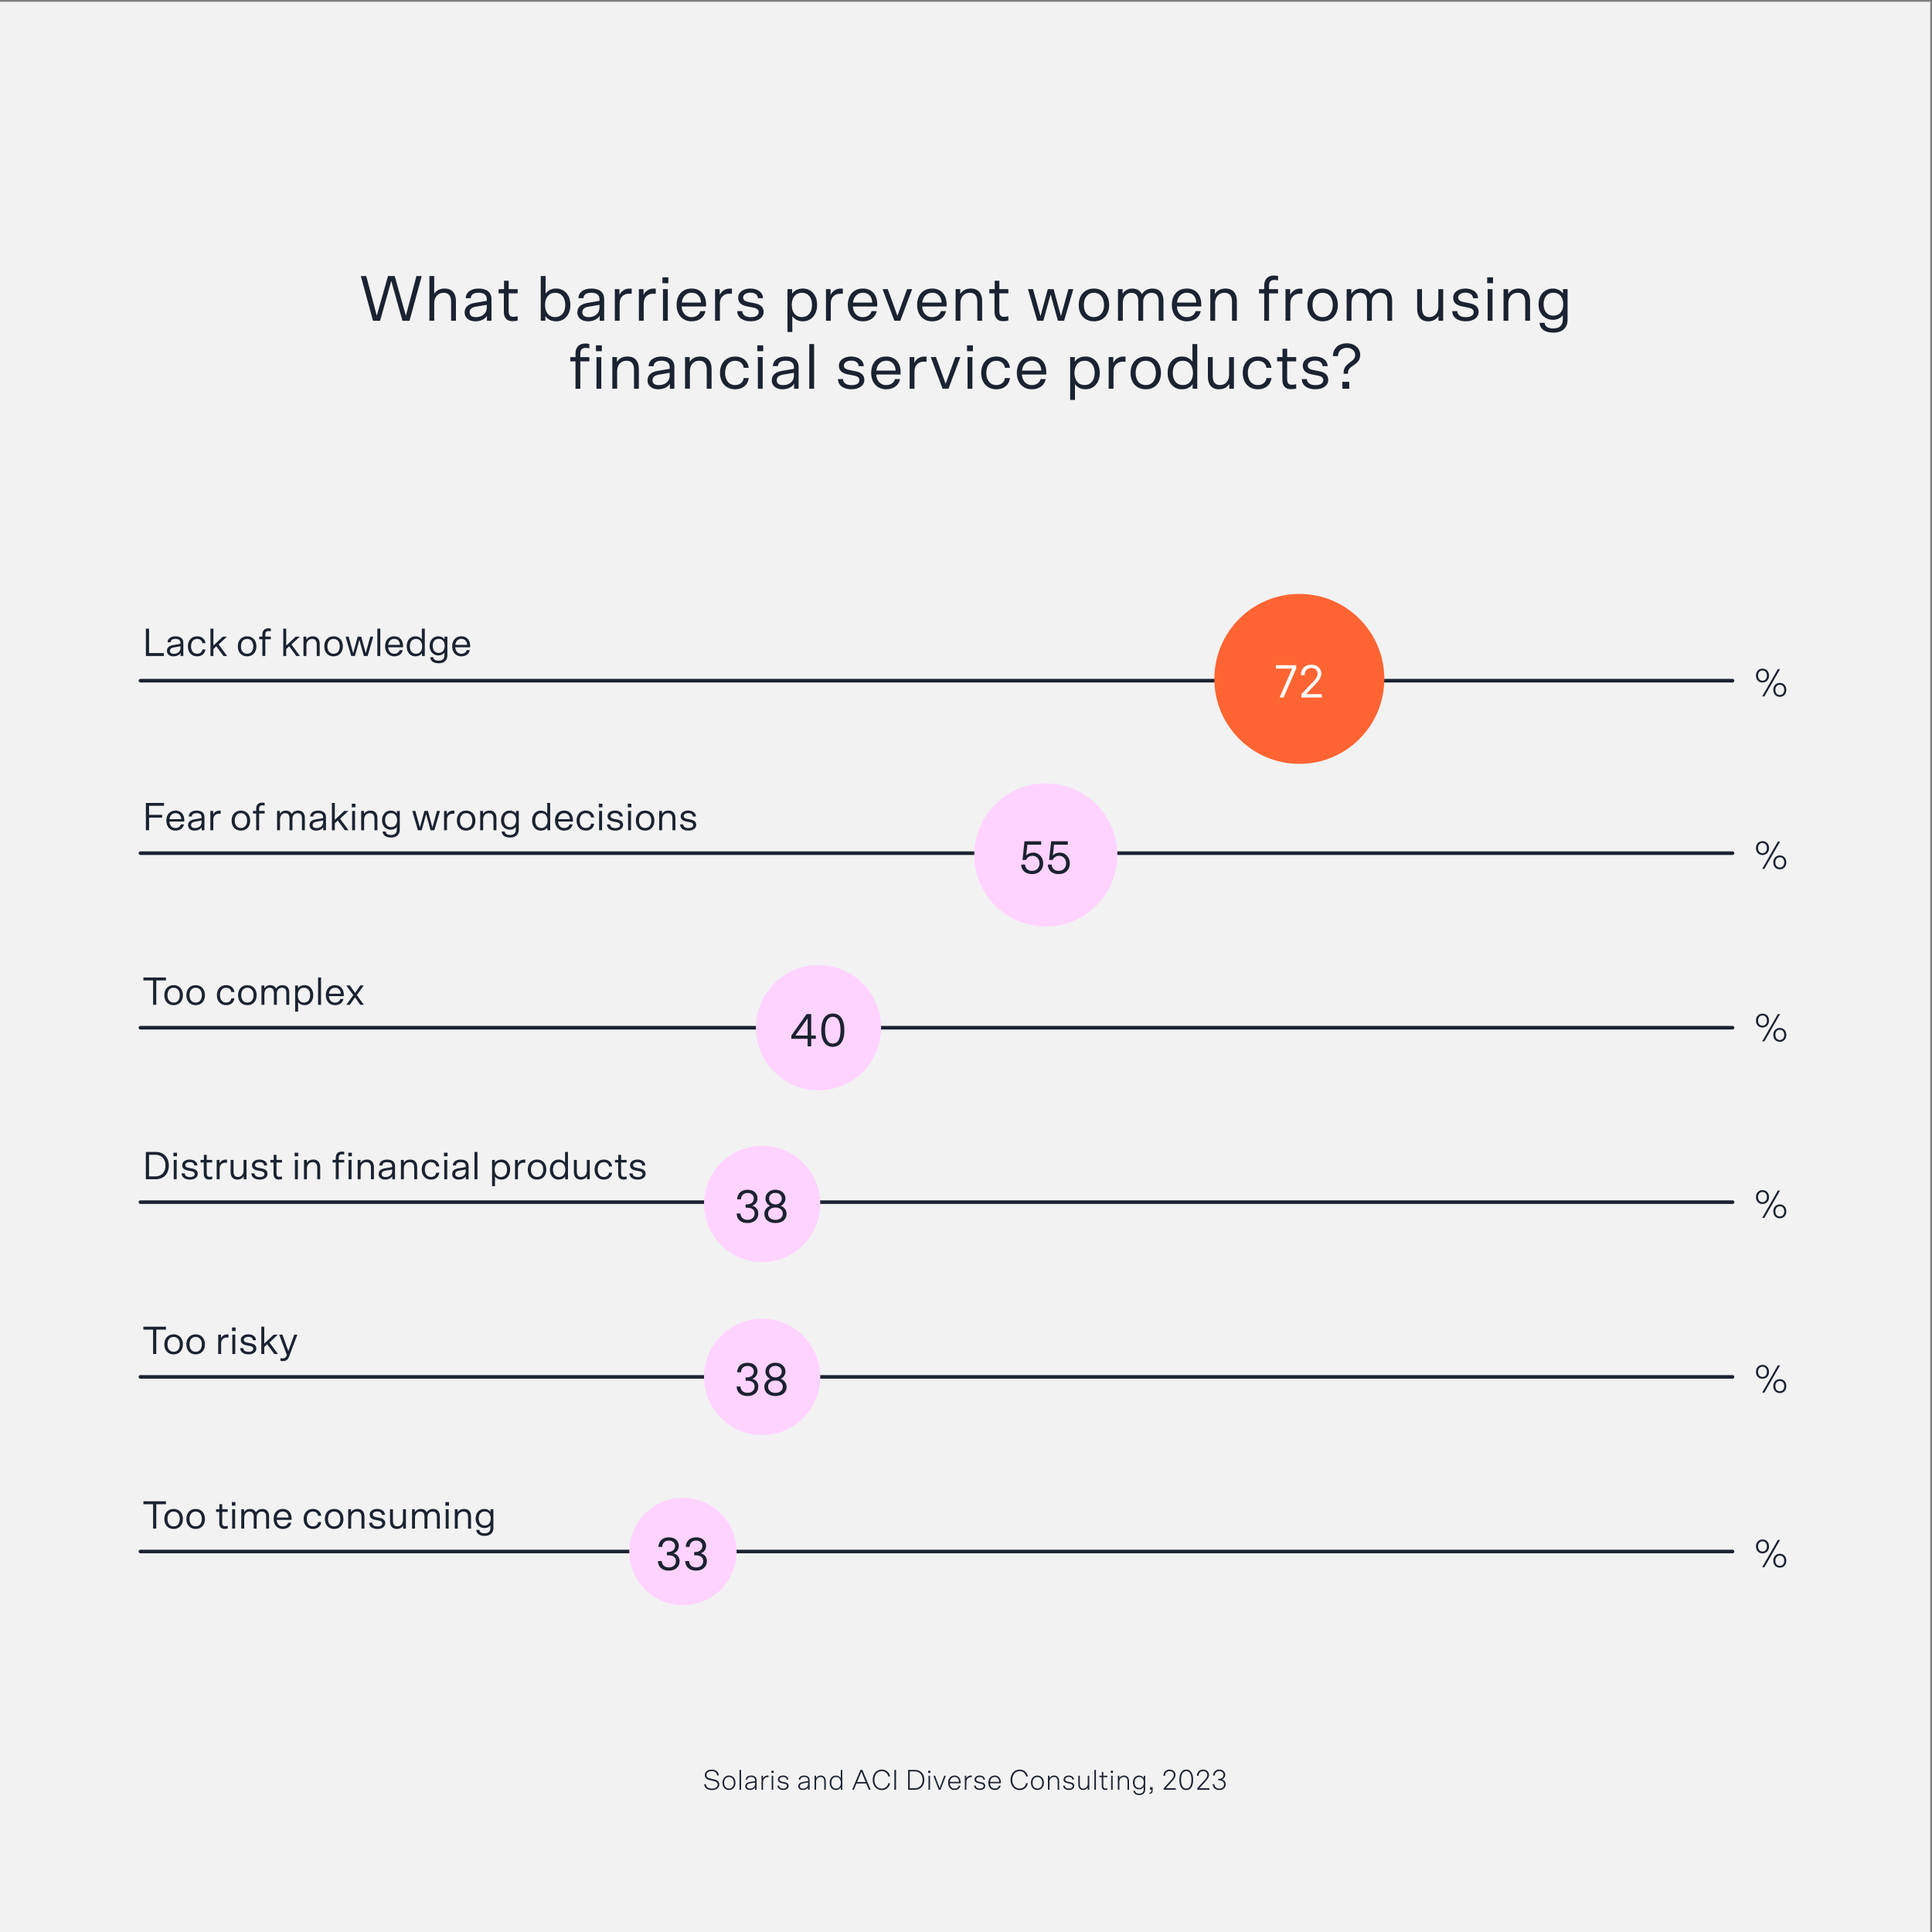 <svg id="SVG" xmlns="http://www.w3.org/2000/svg" viewBox="0 0 1080 1080"><rect x="0" y="0" width="1080" height="1080" fill="#808080" stroke="none"/><defs><style>.cls-3,.cls-6{stroke-width:0}.cls-3{fill:#1b2230}.cls-6{fill:#ffd3ff}</style></defs><path style="stroke-width:0;fill:#f2f2f2" d="M0 1v1079h1079V1H0z"/><path class="cls-3" d="m218.73 157.02-6.26 22.28h-3.96l-6.8-24.98h3.02l5.9 22.17 6.26-22.17h3.74l6.26 22.17 5.9-22.17h2.95l-6.8 24.98h-3.96l-6.26-22.28Zm29.19 6.65c-3.31 0-5.18 2.63-5.18 5.72v9.9h-2.7v-24.98h2.7v9.86c1.37-2.02 3.42-2.88 5.87-2.88 4 0 6.26 2.63 6.26 6.88v11.12h-2.7v-10.55c0-3.74-1.69-5.08-4.25-5.08Zm24.3 12.89c-1.48 2.23-4.07 3.06-6.55 3.06-3.13 0-5.94-1.66-5.94-5s2.59-4.75 5.65-5.29l6.73-1.15v-.94c0-2.63-1.94-3.6-4.61-3.6s-4.25 1.01-4.36 3.06h-2.81c.14-3.82 3.64-5.4 7.16-5.4 4.18 0 7.24 1.73 7.24 5.94v12.06h-2.52v-2.74Zm-.11-4.79v-1.37l-6.12 1.04c-2.41.43-3.49 1.48-3.49 3.2 0 1.62 1.26 2.66 3.53 2.66 3.1 0 6.08-1.66 6.08-5.54Zm9.65-10.15v-4.68h2.59v4.68h5.04V164h-5.04v9.79c0 2.12.68 3.31 2.45 3.31.83 0 1.73-.11 2.59-.32v2.45c-1.04.22-2.05.32-3.02.32-2.95 0-4.72-1.84-4.72-5.22V164h-2.92v-2.38h3.02Zm37.08 8.86c0 5.9-3.71 9.14-7.85 9.14-2.63 0-4.79-.94-6.12-2.92v2.59h-2.59v-24.98h2.7v9.86c1.44-2.02 3.53-2.88 5.94-2.88 4.28 0 7.92 3.28 7.92 9.18Zm-14.15 0c0 3.92 1.98 6.77 5.65 6.77s5.65-2.84 5.65-6.77-1.98-6.8-5.65-6.8-5.65 2.88-5.65 6.8Zm30.53 6.08c-1.48 2.23-4.07 3.06-6.55 3.06-3.13 0-5.94-1.66-5.94-5s2.59-4.75 5.65-5.29l6.73-1.15v-.94c0-2.63-1.94-3.6-4.61-3.6s-4.25 1.01-4.36 3.06h-2.81c.14-3.82 3.64-5.4 7.16-5.4 4.18 0 7.24 1.73 7.24 5.94v12.06h-2.52v-2.74Zm-.11-4.79v-1.37l-6.12 1.04c-2.41.43-3.49 1.48-3.49 3.2 0 1.62 1.26 2.66 3.53 2.66 3.1 0 6.08-1.66 6.08-5.54Zm16.35-7.59c-2.77 0-5.08 1.94-5.08 5.36v9.75h-2.7v-17.67h2.59v3.24c1.15-2.48 3.49-3.53 5.58-3.53.32 0 .65 0 1.26.04v2.84c-.65-.04-1.19-.04-1.66-.04Zm13.46 0c-2.77 0-5.08 1.94-5.08 5.36v9.75h-2.7v-17.67h2.59v3.24c1.15-2.48 3.49-3.53 5.58-3.53.32 0 .65 0 1.26.04v2.84c-.65-.04-1.19-.04-1.66-.04Zm8.68-9.14v3.28h-3.28v-3.28h3.28Zm-.29 24.26h-2.7v-17.67h2.7v17.67Zm13.32-18c4.61 0 8.06 3.02 8.06 9.03 0 .18 0 .61-.04 1.01h-13.61c.14 3.1 2.05 5.94 5.47 5.94 2.38 0 4.35-1.08 5-3.35h2.84c-.79 3.82-4 5.69-7.77 5.69-4.75 0-8.35-3.38-8.35-9.18s3.49-9.14 8.39-9.14Zm.04 2.34c-2.99 0-5.11 1.98-5.58 5.51h10.8c-.14-3.6-2.34-5.51-5.22-5.51Zm20.84.54c-2.77 0-5.08 1.94-5.08 5.36v9.75h-2.7v-17.67h2.59v3.24c1.15-2.48 3.49-3.53 5.58-3.53.32 0 .65 0 1.26.04v2.84c-.65-.04-1.19-.04-1.66-.04Zm11.99-2.88c3.53 0 6.91 1.73 7.02 5.4h-2.81c-.11-2.05-1.8-3.1-4.21-3.1s-4.1 1.15-4.1 2.74c0 1.3 1.01 2.09 2.92 2.48l3.64.72c3.24.65 4.9 2.2 4.9 4.82 0 3.06-2.74 5.25-7.23 5.25s-7.49-2.23-7.52-5.69h2.81c.14 2.05 1.73 3.38 4.79 3.38s4.39-1.22 4.39-2.84c0-1.3-1.01-2.09-2.92-2.48l-3.64-.72c-3.24-.65-4.9-2.2-4.9-4.82 0-3.13 2.92-5.15 6.88-5.15Zm23.4 15.44v8.85h-2.7v-23.97h2.59v2.59c1.33-1.98 3.49-2.92 6.12-2.92 4.14 0 7.85 3.24 7.85 9.14s-3.64 9.18-7.92 9.18c-2.41 0-4.5-.86-5.94-2.88Zm11.01-6.3c0-3.92-1.98-6.77-5.65-6.77s-5.65 2.84-5.65 6.77 1.98 6.8 5.65 6.8 5.65-2.88 5.65-6.8Zm15.59-6.26c-2.77 0-5.08 1.94-5.08 5.36v9.75h-2.7v-17.67h2.59v3.24c1.15-2.48 3.49-3.53 5.58-3.53.32 0 .65 0 1.26.04v2.84c-.65-.04-1.19-.04-1.66-.04Zm12.85-2.88c4.61 0 8.06 3.02 8.06 9.03 0 .18 0 .61-.04 1.01h-13.61c.14 3.1 2.05 5.94 5.47 5.94 2.38 0 4.36-1.08 5-3.35h2.84c-.79 3.82-4 5.69-7.77 5.69-4.75 0-8.35-3.38-8.35-9.18s3.49-9.14 8.39-9.14Zm.04 2.34c-2.99 0-5.11 1.98-5.58 5.51h10.8c-.14-3.6-2.34-5.51-5.22-5.51Zm27.5-2.02-6.62 17.67h-3.31l-6.62-17.67h2.92l5.4 14.97 5.4-14.97h2.84Zm11.2-.32c4.61 0 8.06 3.02 8.06 9.03 0 .18 0 .61-.04 1.01H515.5c.14 3.1 2.05 5.94 5.47 5.94 2.38 0 4.35-1.08 5-3.35h2.84c-.79 3.82-4 5.69-7.77 5.69-4.75 0-8.35-3.38-8.35-9.18s3.49-9.14 8.39-9.14Zm.04 2.34c-2.99 0-5.11 1.98-5.58 5.51h10.8c-.14-3.6-2.34-5.51-5.22-5.51Zm13.06-2.02h2.59v2.66c1.3-1.91 3.2-2.99 5.98-2.99 4 0 6.26 2.63 6.26 6.88v11.12h-2.7v-10.55c0-3.74-1.69-5.08-4.25-5.08-3.31 0-5.18 2.63-5.18 5.72v9.9h-2.7v-17.67Zm21.85 0v-4.68h2.59v4.68h5.04V164h-5.04v9.79c0 2.12.68 3.31 2.45 3.31.83 0 1.73-.11 2.59-.32v2.45c-1.04.22-2.05.32-3.02.32-2.95 0-4.71-1.84-4.71-5.22V164h-2.92v-2.38h3.02Zm23.76 17.68-5.15-17.67h2.81l4.17 15.12 4.1-15.12h3.24l4.1 15.12 4.17-15.12h2.74l-5.15 17.67h-3.46l-4.07-14.76-4.07 14.76h-3.46Zm23.22-8.82c0-5.69 3.53-9.18 8.5-9.18s8.5 3.49 8.5 9.18-3.53 9.14-8.5 9.14-8.5-3.46-8.5-9.14Zm14.15 0c0-3.92-1.98-6.8-5.65-6.8s-5.65 2.88-5.65 6.8 1.98 6.77 5.65 6.77 5.65-2.84 5.65-6.77Zm30.53 8.82v-11.05c0-3.13-1.44-4.57-4.1-4.57-2.27 0-4.57 1.73-4.57 5.11v10.51h-2.7v-10.8c0-3.38-1.37-4.82-4.1-4.82-2.45 0-4.57 2.12-4.57 5.72v9.9h-2.7v-17.67h2.59v2.63c1.01-1.58 2.74-2.95 5.36-2.95s4.43 1.12 5.4 3.13c1.3-1.91 3.1-3.13 5.94-3.13 3.49 0 6.12 2.05 6.12 6.84v11.16h-2.66Zm15.77-18c4.61 0 8.06 3.02 8.06 9.03 0 .18 0 .61-.04 1.01h-13.61c.14 3.1 2.05 5.94 5.47 5.94 2.38 0 4.36-1.08 5-3.35h2.84c-.79 3.82-4 5.69-7.78 5.69-4.75 0-8.35-3.38-8.35-9.18s3.49-9.14 8.39-9.14Zm.04 2.34c-2.99 0-5.11 1.98-5.58 5.51h10.8c-.14-3.6-2.34-5.51-5.22-5.51Zm13.06-2.02h2.59v2.66c1.3-1.91 3.2-2.99 5.98-2.99 4 0 6.26 2.63 6.26 6.88v11.12h-2.7v-10.55c0-3.74-1.69-5.08-4.25-5.08-3.31 0-5.18 2.63-5.18 5.72v9.9h-2.7v-17.67Zm35.78-5.14c-1.94 0-2.95.94-2.95 3.28v1.87h5.04v2.38h-5.04v15.3h-2.7v-15.3h-2.92v-2.38h2.92v-1.98c0-3.71 2.16-5.62 5.47-5.62.68 0 1.62.07 2.27.22v2.45c-.32-.07-1.44-.22-2.09-.22Zm14.04 7.7c-2.77 0-5.08 1.94-5.08 5.36v9.75h-2.7v-17.67h2.59v3.24c1.15-2.48 3.49-3.53 5.58-3.53.32 0 .65 0 1.26.04v2.84c-.65-.04-1.19-.04-1.66-.04Zm4.47 6.3c0-5.69 3.53-9.18 8.5-9.18s8.5 3.49 8.5 9.18-3.53 9.14-8.5 9.14-8.5-3.46-8.5-9.14Zm14.15 0c0-3.92-1.98-6.8-5.65-6.8s-5.65 2.88-5.65 6.8 1.98 6.77 5.65 6.77 5.65-2.84 5.65-6.77Zm30.52 8.82v-11.05c0-3.13-1.44-4.57-4.1-4.57-2.27 0-4.57 1.73-4.57 5.11v10.51h-2.7v-10.8c0-3.38-1.37-4.82-4.1-4.82-2.45 0-4.57 2.12-4.57 5.72v9.9h-2.7v-17.67h2.59v2.63c1.01-1.58 2.74-2.95 5.36-2.95s4.43 1.12 5.4 3.13c1.3-1.91 3.1-3.13 5.94-3.13 3.49 0 6.12 2.05 6.12 6.84v11.16h-2.66Zm31.21 0h-2.59v-2.66c-1.26 1.91-3.13 2.99-5.83 2.99-3.89 0-6.12-2.63-6.12-6.88v-11.12h2.7v10.55c0 3.74 1.66 5.08 4.1 5.08 3.2 0 5.04-2.63 5.04-5.72v-9.9h2.7v17.67Zm12.46-18c3.53 0 6.91 1.73 7.02 5.4h-2.81c-.11-2.05-1.8-3.1-4.21-3.1s-4.1 1.15-4.1 2.74c0 1.3 1.01 2.09 2.92 2.48l3.64.72c3.24.65 4.9 2.2 4.9 4.82 0 3.06-2.74 5.25-7.24 5.25s-7.49-2.23-7.52-5.69h2.81c.14 2.05 1.73 3.38 4.79 3.38s4.39-1.22 4.39-2.84c0-1.3-1.01-2.09-2.92-2.48l-3.64-.72c-3.24-.65-4.89-2.2-4.89-4.82 0-3.13 2.92-5.15 6.88-5.15Zm15.41-6.26v3.28h-3.28v-3.28h3.28Zm-.29 24.26h-2.7v-17.67h2.7v17.67Zm6.16-17.68h2.59v2.66c1.3-1.91 3.2-2.99 5.98-2.99 4 0 6.26 2.63 6.26 6.88v11.12h-2.7v-10.55c0-3.74-1.69-5.08-4.25-5.08-3.31 0-5.18 2.63-5.18 5.72v9.9h-2.7v-17.67Zm27.82 24.34c-4.93 0-7.6-2.38-7.67-5.51h2.81c.18 2.2 2.12 3.17 4.79 3.17 2.95 0 5.36-1.26 5.36-4.9v-2.45c-1.37 1.66-3.28 2.52-5.51 2.52-4.07 0-8.03-2.99-8.03-8.67s3.82-8.82 7.92-8.82c2.38 0 4.39.94 5.72 2.74v-2.41h2.59v17.1c0 4.79-3.2 7.24-7.99 7.24Zm.04-9.5c3.6 0 5.51-2.66 5.51-6.41s-1.91-6.41-5.51-6.41-5.47 2.7-5.47 6.41 1.91 6.41 5.47 6.41Zm-540.99 18.02c-1.94 0-2.95.94-2.95 3.28v1.87h5.04v2.38h-5.04v15.3h-2.7v-15.3h-2.92v-2.38h2.92v-1.98c0-3.71 2.16-5.62 5.47-5.62.68 0 1.62.07 2.27.22v2.45c-.32-.07-1.44-.22-2.09-.22Zm9.07-1.44v3.28h-3.28v-3.28h3.28Zm-.29 24.26h-2.7v-17.67h2.7v17.67Zm6.16-17.68h2.59v2.66c1.3-1.91 3.2-2.99 5.98-2.99 4 0 6.26 2.63 6.26 6.88v11.12h-2.7v-10.55c0-3.74-1.69-5.08-4.25-5.08-3.31 0-5.18 2.63-5.18 5.72v9.9h-2.7v-17.67Zm32.18 14.94c-1.48 2.23-4.07 3.06-6.55 3.06-3.13 0-5.94-1.66-5.94-5s2.59-4.75 5.65-5.29l6.73-1.15v-.94c0-2.63-1.94-3.6-4.61-3.6s-4.25 1.01-4.36 3.06h-2.81c.14-3.82 3.64-5.4 7.16-5.4 4.18 0 7.24 1.73 7.24 5.94v12.06h-2.52v-2.74Zm-.11-4.79v-1.37l-6.12 1.04c-2.41.43-3.49 1.48-3.49 3.2 0 1.62 1.26 2.66 3.53 2.66 3.1 0 6.08-1.66 6.08-5.54Zm8.58-10.15h2.59v2.66c1.3-1.91 3.2-2.99 5.98-2.99 4 0 6.26 2.63 6.26 6.88v11.12h-2.7v-10.55c0-3.74-1.69-5.08-4.25-5.08-3.31 0-5.18 2.63-5.18 5.72v9.9h-2.7v-17.67Zm28.04 15.63c2.38 0 4.43-1.37 4.75-3.92h2.81c-.43 3.85-3.38 6.3-7.56 6.3-4.97 0-8.5-3.49-8.5-9.18s3.53-9.14 8.5-9.14c4.18 0 7.13 2.45 7.56 6.3h-2.81c-.32-2.56-2.38-3.92-4.75-3.92-3.67 0-5.65 2.84-5.65 6.77s1.98 6.8 5.65 6.8Zm15.66-22.21v3.28h-3.28v-3.28h3.28Zm-.29 24.26h-2.7v-17.67h2.7v17.67Zm17.57-2.74c-1.48 2.23-4.07 3.06-6.55 3.06-3.13 0-5.94-1.66-5.94-5s2.59-4.75 5.65-5.29l6.73-1.15v-.94c0-2.63-1.94-3.6-4.61-3.6s-4.25 1.01-4.36 3.06h-2.81c.14-3.82 3.64-5.4 7.16-5.4 4.18 0 7.24 1.73 7.24 5.94v12.06h-2.52v-2.74Zm-.11-4.79v-1.37l-6.12 1.04c-2.41.43-3.49 1.48-3.49 3.2 0 1.62 1.26 2.66 3.53 2.66 3.1 0 6.08-1.66 6.08-5.54Zm11.27 7.53h-2.7v-24.98h2.7v24.98Zm20.73-18c3.53 0 6.91 1.73 7.02 5.4h-2.81c-.11-2.05-1.8-3.1-4.21-3.1s-4.1 1.15-4.1 2.74c0 1.3 1.01 2.09 2.92 2.48l3.64.72c3.24.65 4.9 2.2 4.9 4.82 0 3.06-2.74 5.25-7.23 5.25s-7.49-2.23-7.52-5.69h2.81c.14 2.05 1.73 3.38 4.79 3.38s4.39-1.22 4.39-2.84c0-1.3-1.01-2.09-2.92-2.48l-3.64-.72c-3.24-.65-4.9-2.2-4.9-4.82 0-3.13 2.92-5.15 6.88-5.15Zm19.59 0c4.61 0 8.06 3.02 8.06 9.03 0 .18 0 .61-.04 1.01h-13.61c.14 3.1 2.05 5.94 5.47 5.94 2.38 0 4.36-1.08 5-3.35h2.84c-.79 3.82-4 5.69-7.77 5.69-4.75 0-8.35-3.38-8.35-9.18s3.49-9.14 8.39-9.14Zm.04 2.34c-2.99 0-5.11 1.98-5.58 5.51h10.8c-.14-3.6-2.34-5.51-5.22-5.51Zm20.84.54c-2.77 0-5.08 1.94-5.08 5.36v9.75h-2.7v-17.67h2.59v3.24c1.15-2.48 3.49-3.53 5.58-3.53.32 0 .65 0 1.26.04v2.84c-.65-.04-1.19-.04-1.66-.04Zm20.56-2.56-6.62 17.67h-3.31l-6.62-17.67h2.92l5.4 14.97 5.4-14.97h2.84Zm7.02-6.58v3.28h-3.28v-3.28h3.28Zm-.29 24.26h-2.7v-17.67h2.7v17.67Zm13.43-2.05c2.38 0 4.43-1.37 4.75-3.92h2.81c-.43 3.85-3.38 6.3-7.56 6.3-4.97 0-8.5-3.49-8.5-9.18s3.53-9.14 8.5-9.14c4.18 0 7.13 2.45 7.56 6.3h-2.81c-.32-2.56-2.38-3.92-4.75-3.92-3.67 0-5.65 2.84-5.65 6.77s1.98 6.8 5.65 6.8Zm19.83-15.95c4.61 0 8.06 3.02 8.06 9.03 0 .18 0 .61-.04 1.01h-13.61c.14 3.1 2.05 5.94 5.47 5.94 2.38 0 4.36-1.08 5-3.35h2.84c-.79 3.82-4 5.69-7.78 5.69-4.75 0-8.35-3.38-8.35-9.18s3.49-9.14 8.39-9.14Zm.04 2.34c-2.99 0-5.11 1.98-5.58 5.51h10.8c-.14-3.6-2.34-5.51-5.22-5.51Zm24.05 13.1v8.85h-2.7v-23.97h2.59v2.59c1.33-1.98 3.49-2.92 6.12-2.92 4.14 0 7.85 3.24 7.85 9.14s-3.64 9.18-7.92 9.18c-2.41 0-4.5-.86-5.94-2.88Zm11.01-6.3c0-3.92-1.98-6.77-5.65-6.77s-5.65 2.84-5.65 6.77 1.98 6.8 5.65 6.8 5.65-2.88 5.65-6.8Zm15.59-6.26c-2.77 0-5.08 1.94-5.08 5.36v9.75h-2.7v-17.67h2.59v3.24c1.15-2.48 3.49-3.53 5.58-3.53.32 0 .65 0 1.26.04v2.84c-.65-.04-1.19-.04-1.66-.04Zm4.46 6.3c0-5.69 3.53-9.18 8.5-9.18s8.5 3.49 8.5 9.18-3.53 9.14-8.5 9.14-8.5-3.46-8.5-9.14Zm14.15 0c0-3.92-1.98-6.8-5.65-6.8s-5.65 2.88-5.65 6.8 1.98 6.77 5.65 6.77 5.65-2.84 5.65-6.77Zm20.45-6.3v-9.86h2.7v24.98h-2.59v-2.59c-1.33 1.98-3.49 2.92-6.12 2.92-4.14 0-7.85-3.24-7.85-9.14s3.64-9.18 7.92-9.18c2.41 0 4.5.86 5.94 2.88Zm-11.01 6.3c0 3.92 1.98 6.77 5.65 6.77s5.65-2.84 5.65-6.77-1.98-6.8-5.65-6.8-5.65 2.88-5.65 6.8Zm34.19 8.82h-2.59v-2.66c-1.26 1.91-3.13 2.99-5.83 2.99-3.89 0-6.12-2.63-6.12-6.88v-11.12h2.7v10.55c0 3.74 1.66 5.08 4.1 5.08 3.2 0 5.04-2.63 5.04-5.72v-9.9h2.7v17.67Zm13.43-2.05c2.38 0 4.43-1.37 4.75-3.92h2.81c-.43 3.85-3.38 6.3-7.56 6.3-4.97 0-8.5-3.49-8.5-9.18s3.53-9.14 8.5-9.14c4.18 0 7.13 2.45 7.56 6.3h-2.81c-.32-2.56-2.38-3.92-4.75-3.92-3.67 0-5.65 2.84-5.65 6.77s1.98 6.8 5.65 6.8Zm13.75-15.63v-4.68h2.59v4.68h5.04V202h-5.04v9.79c0 2.12.68 3.31 2.45 3.31.83 0 1.73-.11 2.59-.32v2.45c-1.04.22-2.05.32-3.02.32-2.95 0-4.71-1.84-4.71-5.22V202h-2.92v-2.38h3.02Zm18.18-.32c3.53 0 6.91 1.73 7.02 5.4h-2.81c-.11-2.05-1.8-3.1-4.21-3.1s-4.1 1.15-4.1 2.74c0 1.3 1.01 2.09 2.92 2.48l3.64.72c3.24.65 4.9 2.2 4.9 4.82 0 3.06-2.74 5.25-7.24 5.25s-7.49-2.23-7.52-5.69h2.81c.14 2.05 1.73 3.38 4.79 3.38s4.39-1.22 4.39-2.84c0-1.3-1.01-2.09-2.92-2.48l-3.64-.72c-3.24-.65-4.89-2.2-4.89-4.82 0-3.13 2.92-5.15 6.88-5.15Zm18.4 9.03v.61h-2.45v-.61c0-5.76 6.48-5.62 6.48-9.93 0-2.09-1.8-3.96-4.61-3.96-3.02 0-4.9 1.84-5.04 4.64h-2.84c.22-4.25 2.92-7.16 7.88-7.16 4.39 0 7.42 2.84 7.42 6.48 0 5.9-6.84 5.72-6.84 9.93Zm.72 5.11v3.85h-3.85v-3.85h3.85Zm-360.6 783.94h.94c.14 1.62 1.44 2.46 3.36 2.46s3.23-.86 3.23-2.24c0-.9-.54-1.58-1.71-1.87l-3.09-.75c-1.44-.35-2.39-1.26-2.39-2.74 0-1.73 1.6-3.02 3.86-3.02s3.91 1.3 3.95 3.25h-.94c-.13-1.67-1.42-2.42-3.01-2.42-1.68 0-2.93.85-2.93 2.18 0 .9.53 1.58 1.71 1.87l3.09.75c1.44.35 2.37 1.26 2.37 2.75 0 1.78-1.55 3.07-4.16 3.07-2.43 0-4.16-1.17-4.29-3.3Zm10.24-.79c0-2.48 1.52-4.05 3.62-4.05s3.63 1.57 3.63 4.05-1.54 4.03-3.63 4.03-3.62-1.57-3.62-4.03Zm6.32 0c0-1.87-.96-3.23-2.71-3.23s-2.71 1.36-2.71 3.23.98 3.22 2.71 3.22 2.71-1.36 2.71-3.22Zm4.05 3.91h-.86v-11.11h.86v11.11Zm7.85-1.38c-.62 1.12-1.9 1.5-2.98 1.5-1.33 0-2.54-.67-2.54-2.16 0-1.41 1.14-2.06 2.48-2.3l3.03-.51v-.53c0-1.26-.93-1.79-2.24-1.79-1.23 0-2 .53-2.11 1.52h-.9c.11-1.68 1.62-2.3 3.01-2.3 1.68 0 3.07.7 3.07 2.5v5.46h-.82v-1.38Zm-.02-2.03v-.67l-2.91.51c-1.15.21-1.7.74-1.7 1.57 0 .78.62 1.36 1.75 1.36 1.44 0 2.87-.9 2.87-2.77Zm6.84-3.65c-1.2 0-2.37 1.09-2.37 2.66v4.4h-.86v-7.83h.85v1.52c.46-1.17 1.6-1.65 2.48-1.65.16 0 .3 0 .56.03v.9c-.26-.03-.46-.03-.66-.03Zm3.5-3.57v1.2h-1.22v-1.2h1.22Zm-.18 10.63h-.86v-7.83h.86v7.83Zm5.48-7.96c1.46 0 2.85.72 2.95 2.3h-.91c-.08-.99-.9-1.52-2.03-1.52-1.22 0-1.98.58-1.98 1.42 0 .7.5 1.07 1.39 1.25l1.63.32c1.33.27 2.05.91 2.05 2.03 0 1.3-1.1 2.27-3.04 2.27s-3.09-.98-3.19-2.42h.91c.06.86.74 1.62 2.27 1.62s2.15-.69 2.15-1.46c0-.69-.48-1.04-1.39-1.23l-1.63-.34c-1.33-.27-2.05-.9-2.05-2.03 0-1.33 1.23-2.22 2.88-2.22Zm14.03 6.58c-.62 1.12-1.9 1.5-2.98 1.5-1.33 0-2.54-.67-2.54-2.16 0-1.41 1.14-2.06 2.48-2.3l3.02-.51v-.53c0-1.26-.93-1.79-2.24-1.79-1.23 0-2 .53-2.11 1.52h-.9c.11-1.68 1.62-2.3 3.01-2.3 1.68 0 3.07.7 3.07 2.5v5.46h-.82v-1.38Zm-.02-2.03v-.67l-2.91.51c-1.15.21-1.7.74-1.7 1.57 0 .78.62 1.36 1.74 1.36 1.44 0 2.86-.9 2.86-2.77Zm3.6-4.42h.85v1.34c.51-.91 1.41-1.47 2.59-1.47 1.7 0 2.85 1.09 2.85 3.17v4.79h-.86v-4.69c0-1.76-.86-2.47-2.1-2.47-1.47 0-2.46 1.28-2.46 2.62v4.53h-.86v-7.83Zm14.66 1.36v-4.64h.86v11.11H470v-1.39c-.61 1.06-1.6 1.52-2.77 1.52-1.81 0-3.44-1.44-3.44-4.03s1.57-4.05 3.47-4.05c1.07 0 2.08.42 2.72 1.49Zm-5.28 2.56c0 1.86.94 3.22 2.67 3.22s2.66-1.36 2.66-3.22-.94-3.23-2.66-3.23-2.67 1.36-2.67 3.23Zm14.05.4-1.44 3.51h-.96l4.63-11.11h1.07l4.64 11.11h-1.01l-1.46-3.51h-5.47Zm5.14-.83-2.38-5.79-2.4 5.79h4.79Zm9.05 3.67c1.73 0 3.22-1.1 3.59-2.99h.98c-.37 2.22-2.08 3.84-4.56 3.84-2.98 0-5.12-2.29-5.12-5.73s2.14-5.73 5.12-5.73c2.48 0 4.19 1.62 4.56 3.84h-.98c-.37-1.89-1.86-2.99-3.59-2.99-2.34 0-4.16 1.86-4.16 4.88s1.82 4.88 4.16 4.88Zm7.93-10.44v11.11h-.93v-11.11h.93Zm10.55 11.11h-3.78v-11.11h3.78c3.2 0 5.28 2.27 5.28 5.55s-2.08 5.55-5.28 5.55Zm-.05-10.26h-2.82v9.41h2.82c2.8 0 4.37-2.03 4.37-4.71s-1.57-4.71-4.37-4.71Zm8.69-.37v1.2h-1.22v-1.2h1.22Zm-.18 10.63h-.86v-7.83h.86v7.83Zm8.85-7.83-2.99 7.83h-.99l-2.98-7.83h.93l2.56 6.87 2.56-6.87h.91Zm4.86-.13c1.86 0 3.41 1.25 3.41 3.99 0 .08 0 .19-.02.34h-6.05c.05 1.58.98 2.95 2.62 2.95 1.12 0 2.06-.48 2.38-1.63h.91c-.32 1.68-1.7 2.45-3.25 2.45-2.03 0-3.59-1.5-3.59-4.05s1.52-4.03 3.57-4.03Zm.02.8c-1.42 0-2.48.93-2.67 2.75h5.15c-.06-1.81-1.12-2.75-2.48-2.75Zm8.96.1c-1.2 0-2.37 1.09-2.37 2.66v4.4h-.86v-7.83h.85v1.52c.46-1.17 1.6-1.65 2.48-1.65.16 0 .3 0 .56.03v.9c-.26-.03-.46-.03-.66-.03Zm5.07-.9c1.46 0 2.85.72 2.95 2.3h-.91c-.08-.99-.9-1.52-2.03-1.52-1.22 0-1.98.58-1.98 1.42 0 .7.5 1.07 1.39 1.25l1.63.32c1.33.27 2.05.91 2.05 2.03 0 1.3-1.1 2.27-3.04 2.27s-3.09-.98-3.19-2.42h.91c.06.86.74 1.62 2.27 1.62s2.14-.69 2.14-1.46c0-.69-.48-1.04-1.39-1.23l-1.63-.34c-1.33-.27-2.05-.9-2.05-2.03 0-1.33 1.23-2.22 2.88-2.22Zm8.43 0c1.86 0 3.41 1.25 3.41 3.99 0 .08 0 .19-.02.34h-6.05c.05 1.58.98 2.95 2.62 2.95 1.12 0 2.06-.48 2.38-1.63h.91c-.32 1.68-1.7 2.45-3.25 2.45-2.03 0-3.58-1.5-3.58-4.05s1.52-4.03 3.57-4.03Zm.02.8c-1.42 0-2.48.93-2.67 2.75h5.15c-.06-1.81-1.12-2.75-2.48-2.75Zm13.92 6.49c1.73 0 3.22-1.1 3.58-2.99h.98c-.37 2.22-2.08 3.84-4.56 3.84-2.98 0-5.12-2.29-5.12-5.73s2.14-5.73 5.12-5.73c2.48 0 4.19 1.62 4.56 3.84h-.98c-.37-1.89-1.86-2.99-3.58-2.99-2.34 0-4.16 1.86-4.16 4.88s1.83 4.88 4.16 4.88Zm6.27-3.24c0-2.48 1.52-4.05 3.62-4.05s3.63 1.57 3.63 4.05-1.54 4.03-3.63 4.03-3.62-1.57-3.62-4.03Zm6.32 0c0-1.87-.96-3.23-2.71-3.23s-2.71 1.36-2.71 3.23.98 3.22 2.71 3.22 2.71-1.36 2.71-3.22Zm3.18-3.92h.85v1.34c.51-.91 1.41-1.47 2.59-1.47 1.7 0 2.85 1.09 2.85 3.17v4.79h-.86v-4.69c0-1.76-.86-2.47-2.1-2.47-1.47 0-2.46 1.28-2.46 2.62v4.53h-.86v-7.83Zm11.64-.13c1.46 0 2.85.72 2.95 2.3h-.91c-.08-.99-.9-1.52-2.03-1.52-1.22 0-1.98.58-1.98 1.42 0 .7.5 1.07 1.39 1.25l1.63.32c1.33.27 2.05.91 2.05 2.03 0 1.3-1.1 2.27-3.04 2.27s-3.09-.98-3.19-2.42h.91c.06.86.74 1.62 2.27 1.62s2.14-.69 2.14-1.46c0-.69-.48-1.04-1.39-1.23l-1.63-.34c-1.33-.27-2.05-.9-2.05-2.03 0-1.33 1.23-2.22 2.88-2.22Zm11.48 7.96h-.83v-1.34c-.51.91-1.39 1.47-2.58 1.47-1.73 0-2.74-1.2-2.74-3.17v-4.79h.87v4.69c0 1.83.82 2.47 2.02 2.47 1.52 0 2.4-1.36 2.4-2.77v-4.39h.86v7.83Zm3.71 0h-.86v-11.11h.86v11.11Zm3.3-7.83v-2.11h.83v2.11h2.27v.78h-2.27v4.85c0 .99.37 1.5 1.23 1.5.34 0 .72-.03 1.04-.13v.8c-.37.1-.8.14-1.17.14-1.22 0-1.97-.74-1.97-2.18v-4.99h-1.34v-.78h1.38Zm6.24-2.8v1.2h-1.22v-1.2h1.22Zm-.18 10.63h-.86v-7.83h.86v7.83Zm2.87-7.83h.85v1.34c.51-.91 1.41-1.47 2.59-1.47 1.7 0 2.85 1.09 2.85 3.17v4.79h-.86v-4.69c0-1.76-.86-2.47-2.1-2.47-1.47 0-2.46 1.28-2.46 2.62v4.53h-.86v-7.83Zm11.94 10.78c-2.03 0-3.07-1.02-3.19-2.38h.91c.1 1.04.99 1.58 2.27 1.58 1.36 0 2.53-.56 2.53-2.35v-1.38c-.54.86-1.52 1.38-2.56 1.38-1.76 0-3.44-1.28-3.44-3.86s1.65-3.89 3.41-3.89c1.14 0 2.1.54 2.62 1.44v-1.31h.83v7.68c0 2.03-1.38 3.09-3.39 3.09Zm0-3.95c1.68 0 2.58-1.3 2.58-3.07s-.9-3.07-2.58-3.07-2.58 1.3-2.58 3.07.91 3.07 2.58 3.07Zm5.74 3.27v-.61c.74 0 1.1-.38 1.1-1.12v-.54h-.77v-1.46h1.46v1.97c0 1.17-.67 1.76-1.79 1.76Zm12.11-7.68c.8-.88 1.52-1.79 1.52-2.93 0-1.26-.99-2.1-2.35-2.1-1.44 0-2.54.96-2.54 2.64h-.94c.03-2.13 1.47-3.49 3.49-3.49s3.28 1.38 3.28 2.96c0 1.28-.94 2.54-1.86 3.55l-3.55 3.92h5.62v.85h-6.79v-.86l4.13-4.55Zm4.64-.14c0-3.87 1.54-5.73 3.84-5.73s3.84 1.86 3.84 5.73-1.52 5.73-3.84 5.73-3.84-1.86-3.84-5.73Zm6.75 0c0-3.25-1.09-4.88-2.91-4.88s-2.9 1.63-2.9 4.88 1.09 4.88 2.9 4.88 2.91-1.63 2.91-4.88Zm7.35.14c.8-.88 1.52-1.79 1.52-2.93 0-1.26-.99-2.1-2.35-2.1-1.44 0-2.54.96-2.54 2.64h-.94c.03-2.13 1.47-3.49 3.49-3.49s3.28 1.38 3.28 2.96c0 1.28-.94 2.54-1.86 3.55l-3.55 3.92h5.62v.85h-6.79v-.86l4.13-4.55Zm4.51 2.29h.94c.06 1.42 1.09 2.46 2.74 2.46s2.67-.96 2.67-2.32c0-1.46-.99-2.32-2.91-2.32h-.35v-.8h.3c1.94 0 2.66-1.15 2.66-2.26 0-1.25-1.01-2.1-2.35-2.1-1.46 0-2.48.98-2.54 2.46h-.94c.1-1.92 1.46-3.3 3.49-3.3s3.28 1.38 3.28 2.93c0 1.18-.75 2.22-1.78 2.62 1.06.26 2.08 1.14 2.08 2.75 0 1.83-1.46 3.15-3.6 3.15s-3.58-1.26-3.68-3.3Z"/><path d="M78.5 380.5h890m-890 96.43h890M78.5 672h890m-890-97.5h890m-890 195.2h890m-890 97.6h890" style="fill:none;stroke:#1b2230;stroke-linecap:round;stroke-width:2px"/><path class="cls-6" d="M426.04 705.5c17.95 0 32.5-14.55 32.5-32.5s-14.55-32.5-32.5-32.5-32.5 14.55-32.5 32.5 14.55 32.5 32.5 32.5Zm31.5-96c19.33 0 35-15.67 35-35s-15.67-35-35-35-35 15.67-35 35 15.67 35 35 35Zm127.06-91.57c22.09 0 40-17.91 40-40s-17.91-40-40-40-40 17.91-40 40 17.91 40 40 40Z"/><path d="M726.34 427c26.23 0 47.5-21.27 47.5-47.5s-21.27-47.5-47.5-47.5-47.5 21.27-47.5 47.5 21.27 47.5 47.5 47.5Z" style="fill:#ff6432;stroke-width:0"/><path class="cls-6" d="M426.04 802.2c17.95 0 32.5-14.55 32.5-32.5s-14.55-32.5-32.5-32.5-32.5 14.55-32.5 32.5 14.55 32.5 32.5 32.5Zm-44.28 95.1c16.57 0 30-13.43 30-30s-13.43-30-30-30-30 13.43-30 30 13.43 30 30 30Z"/><path class="cls-3" d="M411.79 678.35h2.13c.1 2.05 1.48 3.54 3.98 3.54 2.37 0 3.93-1.46 3.93-3.48 0-2.18-1.4-3.3-4.37-3.3h-.65v-1.82h.44c2.91 0 4.13-1.64 4.13-3.35 0-1.85-1.46-3.07-3.48-3.07-2.21 0-3.61 1.4-3.72 3.54h-2.13c.18-3.17 2.21-5.33 5.9-5.33s5.51 2.29 5.51 4.86c0 1.87-1.22 3.48-2.94 4.13 1.69.34 3.38 1.77 3.38 4.34 0 3.02-2.29 5.28-6.01 5.28s-6.03-2.05-6.11-5.33Zm15.47.19c0-1.98 1.3-3.85 3.28-4.45-1.72-.81-2.65-2.52-2.65-4.06 0-2.73 2.18-4.97 5.59-4.97s5.59 2.24 5.59 4.97c0 1.53-.94 3.25-2.65 4.06 1.98.6 3.28 2.47 3.28 4.45 0 3.09-2.37 5.15-6.21 5.15s-6.21-2.05-6.21-5.15Zm10.32-.08c0-1.95-1.51-3.46-4.11-3.46s-4.11 1.51-4.11 3.46 1.51 3.46 4.11 3.46 4.11-1.51 4.11-3.46Zm-.57-8.48c0-1.79-1.38-3.15-3.54-3.15s-3.54 1.35-3.54 3.15 1.38 3.28 3.54 3.28 3.54-1.4 3.54-3.28Zm14.47-89.29h-9.1v-1.82l8.53-12.01h2.55v12.01h2.6v1.82h-2.6v4.21h-1.98v-4.21Zm-6.84-1.82h6.84v-9.62l-6.84 9.62Zm14.46-2.99c0-6.53 2.7-9.31 6.45-9.31s6.45 2.78 6.45 9.31-2.7 9.31-6.45 9.31-6.45-2.78-6.45-9.31Zm10.76 0c0-5.15-1.66-7.49-4.32-7.49s-4.32 2.34-4.32 7.49 1.66 7.49 4.32 7.49 4.32-2.34 4.32-7.49Zm101.02-92.6h2.13c.1 2.05 1.46 3.54 3.95 3.54s4.13-1.77 4.13-4.21-1.72-4.21-3.85-4.21c-1.77 0-3.04.88-3.64 2.29h-2.03l1.14-10.4h9.31v1.9h-7.7l-.68 6.03c.78-.94 2.29-1.61 3.95-1.61 2.83 0 5.56 2.31 5.56 6.01 0 3.46-2.31 6.01-6.21 6.01-3.67 0-6.01-2.05-6.08-5.33Zm14.88 0h2.13c.1 2.05 1.46 3.54 3.95 3.54s4.13-1.77 4.13-4.21-1.72-4.21-3.85-4.21c-1.77 0-3.04.88-3.64 2.29h-2.03l1.14-10.4h9.31v1.9h-7.7l-.68 6.03c.78-.94 2.29-1.61 3.95-1.61 2.83 0 5.56 2.31 5.56 6.01 0 3.46-2.31 6.01-6.21 6.01-3.67 0-6.01-2.05-6.08-5.33Z"/><path d="M724.59 371.86v1.79l-7.07 16.25h-2.21l7.02-16.12h-9.1v-1.92h11.36Zm9.67 9c1.25-1.3 2.29-2.68 2.29-4.39 0-1.85-1.46-3.07-3.48-3.07-2.18 0-3.74 1.33-3.74 4h-2.13c.05-3.72 2.39-5.82 5.88-5.82s5.56 2.29 5.56 4.89c0 2.16-1.53 4.13-3.02 5.72l-5.54 5.82h8.84v1.9h-11.41v-1.92l6.76-7.12Z" style="fill:#fff;stroke-width:0"/><path class="cls-3" d="M411.79 775.06h2.13c.1 2.05 1.48 3.54 3.98 3.54 2.37 0 3.93-1.46 3.93-3.48 0-2.18-1.4-3.3-4.37-3.3h-.65V770h.44c2.91 0 4.13-1.64 4.13-3.35 0-1.85-1.46-3.07-3.48-3.07-2.21 0-3.61 1.4-3.72 3.54h-2.13c.18-3.17 2.21-5.33 5.9-5.33s5.51 2.29 5.51 4.86c0 1.87-1.22 3.48-2.94 4.13 1.69.34 3.38 1.77 3.38 4.34 0 3.02-2.29 5.28-6.01 5.28s-6.03-2.05-6.11-5.33Zm15.47.18c0-1.98 1.3-3.85 3.28-4.45-1.72-.81-2.65-2.52-2.65-4.06 0-2.73 2.18-4.97 5.59-4.97s5.59 2.24 5.59 4.97c0 1.53-.94 3.25-2.65 4.06 1.98.6 3.28 2.47 3.28 4.45 0 3.09-2.37 5.15-6.21 5.15s-6.21-2.05-6.21-5.15Zm10.32-.08c0-1.95-1.51-3.46-4.11-3.46s-4.11 1.51-4.11 3.46 1.51 3.46 4.11 3.46 4.11-1.51 4.11-3.46Zm-.57-8.48c0-1.79-1.38-3.15-3.54-3.15s-3.54 1.35-3.54 3.15 1.38 3.28 3.54 3.28 3.54-1.4 3.54-3.28Zm-69.22 105.97h2.13c.1 2.05 1.48 3.54 3.98 3.54 2.37 0 3.93-1.46 3.93-3.48 0-2.18-1.4-3.3-4.37-3.3h-.65v-1.82h.44c2.91 0 4.13-1.64 4.13-3.35 0-1.85-1.46-3.07-3.48-3.07-2.21 0-3.61 1.4-3.72 3.54h-2.13c.18-3.17 2.21-5.33 5.9-5.33s5.51 2.29 5.51 4.86c0 1.87-1.22 3.48-2.94 4.13 1.69.34 3.38 1.77 3.38 4.34 0 3.02-2.29 5.28-6.01 5.28s-6.03-2.05-6.11-5.33Zm15.26 0h2.13c.1 2.05 1.48 3.54 3.98 3.54 2.37 0 3.93-1.46 3.93-3.48 0-2.18-1.4-3.3-4.37-3.3h-.65v-1.82h.44c2.91 0 4.13-1.64 4.13-3.35 0-1.85-1.46-3.07-3.48-3.07-2.21 0-3.61 1.4-3.72 3.54h-2.13c.18-3.17 2.21-5.33 5.9-5.33s5.51 2.29 5.51 4.86c0 1.87-1.22 3.48-2.94 4.13 1.69.34 3.38 1.77 3.38 4.34 0 3.02-2.29 5.28-6.01 5.28s-6.03-2.05-6.11-5.33ZM83.33 351.43v13.64h8.23v1.63H81.55v-15.27h1.78Zm17.62 13.6c-.9 1.36-2.49 1.87-4 1.87-1.91 0-3.63-1.01-3.63-3.06s1.58-2.9 3.45-3.23l4.11-.7v-.57c0-1.61-1.19-2.2-2.82-2.2s-2.6.62-2.66 1.87h-1.72c.09-2.33 2.22-3.3 4.38-3.3 2.55 0 4.42 1.06 4.42 3.63v7.37h-1.54v-1.67Zm-.07-2.93v-.84l-3.74.64c-1.47.26-2.13.9-2.13 1.96 0 .99.77 1.63 2.16 1.63 1.89 0 3.72-1.01 3.72-3.39Zm9.35 3.35c1.45 0 2.71-.84 2.9-2.4h1.72c-.26 2.35-2.07 3.85-4.62 3.85-3.04 0-5.19-2.13-5.19-5.61s2.16-5.59 5.19-5.59c2.55 0 4.36 1.5 4.62 3.85h-1.72c-.2-1.56-1.45-2.4-2.9-2.4-2.24 0-3.45 1.74-3.45 4.14s1.21 4.16 3.45 4.16Zm14.7 1.25-4-5.43-1.63 1.56v3.87h-1.65v-15.27h1.65v9.44l5.28-4.97h2.29l-4.64 4.36 4.73 6.45h-2.02Zm8.01-5.39c0-3.48 2.16-5.61 5.19-5.61s5.19 2.13 5.19 5.61-2.16 5.59-5.19 5.59-5.19-2.11-5.19-5.59Zm8.65 0c0-2.4-1.21-4.16-3.45-4.16s-3.45 1.76-3.45 4.16 1.21 4.14 3.45 4.14 3.45-1.74 3.45-4.14Zm8.53-8.56c-1.19 0-1.8.57-1.8 2v1.14h3.08v1.45h-3.08v9.35h-1.65v-9.35h-1.78v-1.45h1.78v-1.21c0-2.27 1.32-3.43 3.34-3.43.42 0 .99.04 1.39.13v1.5c-.2-.04-.88-.13-1.28-.13Zm15.51 13.95-4-5.43-1.63 1.56v3.87h-1.65v-15.27H160v9.44l5.28-4.97h2.29l-4.64 4.36 4.73 6.45h-2.02Zm4.02-10.8h1.58v1.63c.79-1.17 1.96-1.83 3.65-1.83 2.44 0 3.83 1.61 3.83 4.2v6.8h-1.65v-6.45c0-2.29-1.03-3.1-2.6-3.1-2.02 0-3.17 1.61-3.17 3.5v6.05h-1.65v-10.8Zm11.62 5.41c0-3.48 2.16-5.61 5.19-5.61s5.19 2.13 5.19 5.61-2.16 5.59-5.19 5.59-5.19-2.11-5.19-5.59Zm8.65 0c0-2.4-1.21-4.16-3.45-4.16s-3.45 1.76-3.45 4.16 1.21 4.14 3.45 4.14 3.45-1.74 3.45-4.14Zm6.4 5.39-3.15-10.8h1.72l2.55 9.24 2.51-9.24h1.98l2.51 9.24 2.55-9.24h1.67l-3.15 10.8h-2.11l-2.49-9.02-2.49 9.02h-2.11Zm16.26 0h-1.65v-15.27h1.65v15.27Zm7.81-11c2.82 0 4.93 1.85 4.93 5.52 0 .11 0 .37-.02.62h-8.32c.09 1.89 1.25 3.63 3.34 3.63 1.45 0 2.66-.66 3.06-2.05h1.74c-.48 2.33-2.44 3.48-4.75 3.48-2.9 0-5.1-2.07-5.1-5.61s2.13-5.59 5.13-5.59Zm.02 1.43c-1.83 0-3.12 1.21-3.41 3.37h6.6c-.09-2.2-1.43-3.37-3.19-3.37Zm15.4.33v-6.03h1.65v15.27h-1.58v-1.58c-.81 1.21-2.13 1.78-3.74 1.78-2.53 0-4.8-1.98-4.8-5.59s2.22-5.61 4.84-5.61c1.47 0 2.75.53 3.63 1.76Zm-6.73 3.85c0 2.4 1.21 4.14 3.45 4.14s3.45-1.74 3.45-4.14-1.21-4.16-3.45-4.16-3.45 1.76-3.45 4.16Zm16.12 9.46c-3.01 0-4.64-1.45-4.69-3.37h1.72c.11 1.34 1.3 1.94 2.93 1.94 1.8 0 3.28-.77 3.28-2.99v-1.5c-.84 1.01-2 1.54-3.37 1.54-2.49 0-4.91-1.83-4.91-5.3s2.33-5.39 4.84-5.39c1.45 0 2.68.57 3.5 1.67v-1.47h1.58v10.45c0 2.93-1.96 4.42-4.88 4.42Zm.02-5.81c2.2 0 3.37-1.63 3.37-3.92s-1.17-3.92-3.37-3.92-3.34 1.65-3.34 3.92 1.17 3.92 3.34 3.92Zm12.68-9.26c2.82 0 4.93 1.85 4.93 5.52 0 .11 0 .37-.02.62h-8.32c.09 1.89 1.25 3.63 3.34 3.63 1.45 0 2.66-.66 3.06-2.05h1.74c-.48 2.33-2.44 3.48-4.75 3.48-2.9 0-5.1-2.07-5.1-5.61s2.13-5.59 5.13-5.59Zm.02 1.43c-1.83 0-3.12 1.21-3.41 3.37h6.6c-.09-2.2-1.43-3.37-3.19-3.37ZM91.69 448.85v1.58h-8.36v5.06h7.31v1.58h-7.31v7.04h-1.78v-15.27h10.14Zm6.41 4.27c2.82 0 4.93 1.85 4.93 5.52 0 .11 0 .37-.02.62h-8.32c.09 1.89 1.25 3.63 3.34 3.63 1.45 0 2.66-.66 3.06-2.05h1.74c-.48 2.33-2.44 3.48-4.75 3.48-2.9 0-5.1-2.07-5.1-5.61s2.13-5.59 5.13-5.59Zm.02 1.43c-1.83 0-3.12 1.21-3.41 3.37h6.6c-.09-2.2-1.43-3.37-3.19-3.37Zm14.63 7.9c-.9 1.36-2.49 1.87-4 1.87-1.91 0-3.63-1.01-3.63-3.06s1.58-2.9 3.45-3.23l4.11-.7v-.57c0-1.61-1.19-2.2-2.82-2.2s-2.6.62-2.66 1.87h-1.72c.09-2.33 2.22-3.3 4.38-3.3 2.55 0 4.42 1.06 4.42 3.63v7.37h-1.54v-1.67Zm-.07-2.93v-.84l-3.74.64c-1.47.26-2.13.9-2.13 1.96 0 .99.77 1.63 2.16 1.63 1.89 0 3.72-1.01 3.72-3.39Zm9.66-4.64c-1.69 0-3.1 1.19-3.1 3.28v5.96h-1.65v-10.8h1.58v1.98c.7-1.52 2.13-2.16 3.41-2.16.2 0 .4 0 .77.02v1.74c-.4-.02-.73-.02-1.01-.02Zm7.13 3.85c0-3.48 2.16-5.61 5.19-5.61s5.19 2.13 5.19 5.61-2.16 5.59-5.19 5.59-5.19-2.11-5.19-5.59Zm8.65 0c0-2.4-1.21-4.16-3.45-4.16s-3.45 1.76-3.45 4.16 1.21 4.14 3.45 4.14 3.45-1.74 3.45-4.14Zm8.53-8.56c-1.19 0-1.8.57-1.8 2v1.14h3.08v1.45h-3.08v9.35h-1.65v-9.35h-1.78v-1.45h1.78v-1.21c0-2.27 1.32-3.43 3.34-3.43.42 0 .99.04 1.39.13v1.5c-.2-.04-.88-.13-1.28-.13Zm22.13 13.95v-6.75c0-1.91-.88-2.79-2.51-2.79-1.39 0-2.79 1.06-2.79 3.12v6.42h-1.65v-6.6c0-2.07-.84-2.95-2.51-2.95-1.5 0-2.79 1.3-2.79 3.5v6.05h-1.65v-10.8h1.58v1.61c.62-.97 1.67-1.8 3.28-1.8s2.71.68 3.3 1.91c.79-1.17 1.89-1.91 3.63-1.91 2.13 0 3.74 1.25 3.74 4.18v6.82h-1.63Zm11.9-1.67c-.9 1.36-2.49 1.87-4 1.87-1.91 0-3.63-1.01-3.63-3.06s1.58-2.9 3.45-3.23l4.11-.7v-.57c0-1.61-1.19-2.2-2.82-2.2s-2.6.62-2.66 1.87h-1.72c.09-2.33 2.22-3.3 4.38-3.3 2.55 0 4.42 1.06 4.42 3.63v7.37h-1.54v-1.67Zm-.07-2.93v-.84l-3.74.64c-1.47.26-2.13.9-2.13 1.96 0 .99.77 1.63 2.16 1.63 1.89 0 3.72-1.01 3.72-3.39Zm12.19 4.6-4-5.43-1.63 1.56v3.87h-1.65v-15.27h1.65v9.44l5.28-4.97h2.29l-4.64 4.36 4.73 6.45h-2.02Zm5.86-14.83v2h-2v-2h2Zm-.18 14.83h-1.65v-10.8h1.65v10.8Zm3.43-10.8h1.58v1.63c.79-1.17 1.96-1.83 3.65-1.83 2.44 0 3.83 1.61 3.83 4.2v6.8h-1.65v-6.45c0-2.29-1.03-3.1-2.6-3.1-2.02 0-3.17 1.61-3.17 3.5v6.05h-1.65v-10.8Zm16.68 14.88c-3.01 0-4.64-1.45-4.69-3.37h1.72c.11 1.34 1.3 1.94 2.93 1.94 1.8 0 3.28-.77 3.28-2.99v-1.5c-.84 1.01-2 1.54-3.37 1.54-2.49 0-4.91-1.83-4.91-5.3s2.33-5.39 4.84-5.39c1.45 0 2.68.57 3.5 1.67v-1.47h1.58v10.45c0 2.93-1.96 4.42-4.88 4.42Zm.02-5.81c2.2 0 3.37-1.63 3.37-3.92s-1.17-3.92-3.37-3.92-3.34 1.65-3.34 3.92 1.17 3.92 3.34 3.92Zm15 1.73-3.15-10.8h1.72l2.55 9.24 2.51-9.24h1.98l2.51 9.24 2.55-9.24h1.67l-3.15 10.8h-2.11l-2.49-9.02-2.49 9.02h-2.11Zm19.36-9.24c-1.69 0-3.1 1.19-3.1 3.28v5.96h-1.65v-10.8h1.58v1.98c.7-1.52 2.13-2.16 3.41-2.16.2 0 .4 0 .77.02v1.74c-.4-.02-.73-.02-1.01-.02Zm2.4 3.85c0-3.48 2.16-5.61 5.19-5.61s5.19 2.13 5.19 5.61-2.16 5.59-5.19 5.59-5.19-2.11-5.19-5.59Zm8.65 0c0-2.4-1.21-4.16-3.45-4.16s-3.45 1.76-3.45 4.16 1.21 4.14 3.45 4.14 3.45-1.74 3.45-4.14Zm4.42-5.41h1.58v1.63c.79-1.17 1.96-1.83 3.65-1.83 2.44 0 3.83 1.61 3.83 4.2v6.8h-1.65v-6.45c0-2.29-1.03-3.1-2.6-3.1-2.02 0-3.17 1.61-3.17 3.5v6.05h-1.65v-10.8Zm16.67 14.88c-3.01 0-4.64-1.45-4.69-3.37h1.72c.11 1.34 1.3 1.94 2.93 1.94 1.8 0 3.28-.77 3.28-2.99v-1.5c-.84 1.01-2 1.54-3.37 1.54-2.49 0-4.91-1.83-4.91-5.3s2.33-5.39 4.84-5.39c1.45 0 2.68.57 3.5 1.67v-1.47h1.58v10.45c0 2.93-1.96 4.42-4.88 4.42Zm.02-5.81c2.2 0 3.37-1.63 3.37-3.92s-1.17-3.92-3.37-3.92-3.34 1.65-3.34 3.92 1.17 3.92 3.34 3.92Zm20.77-7.51v-6.03h1.65v15.27h-1.58v-1.58c-.81 1.21-2.13 1.78-3.74 1.78-2.53 0-4.8-1.98-4.8-5.59s2.22-5.61 4.84-5.61c1.47 0 2.75.53 3.63 1.76Zm-6.73 3.85c0 2.4 1.21 4.14 3.45 4.14s3.45-1.74 3.45-4.14-1.21-4.16-3.45-4.16-3.45 1.76-3.45 4.16Zm16.19-5.61c2.82 0 4.93 1.85 4.93 5.52 0 .11 0 .37-.02.62h-8.32c.09 1.89 1.25 3.63 3.34 3.63 1.45 0 2.66-.66 3.06-2.05h1.74c-.48 2.33-2.44 3.48-4.75 3.48-2.9 0-5.1-2.07-5.1-5.61s2.13-5.59 5.13-5.59Zm.02 1.43c-1.83 0-3.12 1.21-3.41 3.37h6.6c-.09-2.2-1.43-3.37-3.19-3.37Zm12.11 8.32c1.45 0 2.71-.84 2.9-2.4h1.72c-.26 2.35-2.07 3.85-4.62 3.85-3.04 0-5.19-2.13-5.19-5.61s2.16-5.59 5.19-5.59c2.55 0 4.36 1.5 4.62 3.85h-1.72c-.2-1.56-1.45-2.4-2.9-2.4-2.24 0-3.45 1.74-3.45 4.14s1.21 4.16 3.45 4.16Zm9.24-13.58v2h-2v-2h2Zm-.18 14.83h-1.65v-10.8h1.65v10.8Zm7.28-11c2.16 0 4.22 1.06 4.29 3.3h-1.72c-.07-1.25-1.1-1.89-2.57-1.89s-2.51.7-2.51 1.67c0 .79.62 1.28 1.78 1.52l2.22.44c1.98.4 2.99 1.34 2.99 2.95 0 1.87-1.67 3.21-4.42 3.21s-4.58-1.36-4.6-3.48h1.72c.09 1.25 1.06 2.07 2.93 2.07s2.68-.75 2.68-1.74c0-.79-.62-1.28-1.78-1.52l-2.22-.44c-1.98-.4-2.99-1.34-2.99-2.95 0-1.91 1.78-3.15 4.2-3.15Zm9.09-3.83v2h-2v-2h2Zm-.18 14.83h-1.65v-10.8h1.65v10.8Zm2.69-5.39c0-3.48 2.16-5.61 5.19-5.61s5.19 2.13 5.19 5.61-2.16 5.59-5.19 5.59-5.19-2.11-5.19-5.59Zm8.65 0c0-2.4-1.21-4.16-3.45-4.16s-3.45 1.76-3.45 4.16 1.21 4.14 3.45 4.14 3.45-1.74 3.45-4.14Zm4.41-5.41h1.58v1.63c.79-1.17 1.96-1.83 3.65-1.83 2.44 0 3.83 1.61 3.83 4.2v6.8h-1.65v-6.45c0-2.29-1.03-3.1-2.6-3.1-2.02 0-3.17 1.61-3.17 3.5v6.05h-1.65v-10.8Zm16.22-.2c2.16 0 4.22 1.06 4.29 3.3h-1.72c-.07-1.25-1.1-1.89-2.57-1.89s-2.51.7-2.51 1.67c0 .79.62 1.28 1.78 1.52l2.22.44c1.98.4 2.99 1.34 2.99 2.95 0 1.87-1.67 3.21-4.42 3.21s-4.58-1.36-4.6-3.48h1.72c.09 1.25 1.06 2.07 2.93 2.07s2.68-.75 2.68-1.74c0-.79-.62-1.28-1.78-1.52l-2.22-.44c-1.98-.4-2.99-1.34-2.99-2.95 0-1.91 1.78-3.15 4.2-3.15ZM86.94 659.2h-5.41v-15.27h5.41c4.66 0 7.44 3.15 7.44 7.64s-2.77 7.63-7.44 7.63Zm-.07-13.69h-3.56v12.1h3.56c3.56 0 5.63-2.49 5.63-6.05s-2.07-6.05-5.63-6.05Zm12.08-1.14v2h-2v-2h2Zm-.18 14.83h-1.65v-10.8h1.65v10.8Zm7.28-11c2.16 0 4.22 1.06 4.29 3.3h-1.72c-.07-1.25-1.1-1.89-2.57-1.89s-2.51.7-2.51 1.67c0 .79.62 1.28 1.78 1.52l2.22.44c1.98.4 2.99 1.34 2.99 2.95 0 1.87-1.67 3.21-4.42 3.21s-4.58-1.36-4.6-3.48h1.72c.09 1.25 1.06 2.07 2.93 2.07s2.68-.75 2.68-1.74c0-.79-.62-1.28-1.78-1.52l-2.22-.44c-1.98-.4-2.99-1.34-2.99-2.95 0-1.91 1.78-3.15 4.2-3.15Zm7.92.2v-2.86h1.58v2.86h3.08v1.45h-3.08v5.99c0 1.3.42 2.02 1.5 2.02.51 0 1.06-.07 1.58-.2v1.5c-.64.13-1.25.2-1.85.2-1.8 0-2.88-1.12-2.88-3.19v-6.32h-1.78v-1.45h1.85Zm11.91 1.56c-1.69 0-3.1 1.19-3.1 3.28v5.96h-1.65v-10.8h1.58v1.98c.7-1.52 2.13-2.16 3.41-2.16.2 0 .4 0 .77.02v1.74c-.4-.02-.73-.02-1.01-.02Zm11.9 9.24h-1.58v-1.63c-.77 1.17-1.91 1.83-3.56 1.83-2.38 0-3.74-1.61-3.74-4.2v-6.8h1.65v6.45c0 2.29 1.01 3.1 2.51 3.1 1.96 0 3.08-1.61 3.08-3.5v-6.05h1.65v10.8Zm7.28-11c2.16 0 4.22 1.06 4.29 3.3h-1.72c-.07-1.25-1.1-1.89-2.57-1.89s-2.51.7-2.51 1.67c0 .79.62 1.28 1.78 1.52l2.22.44c1.98.4 2.99 1.34 2.99 2.95 0 1.87-1.67 3.21-4.42 3.21s-4.58-1.36-4.6-3.48h1.72c.09 1.25 1.06 2.07 2.93 2.07s2.68-.75 2.68-1.74c0-.79-.62-1.28-1.78-1.52l-2.22-.44c-1.98-.4-2.99-1.34-2.99-2.95 0-1.91 1.78-3.15 4.2-3.15Zm7.92.2v-2.86h1.58v2.86h3.08v1.45h-3.08v5.99c0 1.3.42 2.02 1.5 2.02.51 0 1.06-.07 1.58-.2v1.5c-.64.13-1.25.2-1.85.2-1.8 0-2.88-1.12-2.88-3.19v-6.32h-1.78v-1.45h1.85Zm13.71-4.03v2h-2v-2h2Zm-.18 14.83h-1.65v-10.8h1.65v10.8Zm3.43-10.8h1.58v1.63c.79-1.17 1.96-1.83 3.65-1.83 2.44 0 3.83 1.61 3.83 4.2v6.8h-1.65v-6.45c0-2.29-1.03-3.1-2.6-3.1-2.02 0-3.17 1.61-3.17 3.5v6.05h-1.65v-10.8Zm21.21-3.15c-1.19 0-1.8.57-1.8 2v1.14h3.08v1.45h-3.08v9.35h-1.65v-9.35h-1.78v-1.45h1.78v-1.21c0-2.27 1.32-3.43 3.34-3.43.42 0 .99.04 1.39.13v1.5c-.2-.04-.88-.13-1.28-.13Zm5.54-.88v2h-2v-2h2Zm-.18 14.83h-1.65v-10.8h1.65v10.8Zm3.44-10.8h1.58v1.63c.79-1.17 1.96-1.83 3.65-1.83 2.44 0 3.83 1.61 3.83 4.2v6.8h-1.65v-6.45c0-2.29-1.03-3.1-2.6-3.1-2.02 0-3.17 1.61-3.17 3.5v6.05h-1.65v-10.8Zm19.34 9.13c-.9 1.36-2.49 1.87-4 1.87-1.91 0-3.63-1.01-3.63-3.06s1.58-2.9 3.45-3.23l4.11-.7v-.57c0-1.61-1.19-2.2-2.82-2.2s-2.6.62-2.66 1.87h-1.72c.09-2.33 2.22-3.3 4.38-3.3 2.55 0 4.42 1.06 4.42 3.63v7.37h-1.54v-1.67Zm-.07-2.93v-.84l-3.74.64c-1.47.26-2.13.9-2.13 1.96 0 .99.77 1.63 2.16 1.63 1.89 0 3.72-1.01 3.72-3.39Zm4.91-6.2h1.58v1.63c.79-1.17 1.96-1.83 3.65-1.83 2.44 0 3.83 1.61 3.83 4.2v6.8h-1.65v-6.45c0-2.29-1.03-3.1-2.6-3.1-2.02 0-3.17 1.61-3.17 3.5v6.05h-1.65v-10.8Zm16.81 9.55c1.45 0 2.71-.84 2.9-2.4h1.72c-.26 2.35-2.07 3.85-4.62 3.85-3.04 0-5.19-2.13-5.19-5.61s2.16-5.59 5.19-5.59c2.55 0 4.36 1.5 4.62 3.85h-1.72c-.2-1.56-1.45-2.4-2.9-2.4-2.24 0-3.45 1.74-3.45 4.14s1.21 4.16 3.45 4.16Zm9.24-13.58v2h-2v-2h2ZM250 659.2h-1.65v-10.8H250v10.8Zm10.41-1.67c-.9 1.36-2.49 1.87-4 1.87-1.91 0-3.63-1.01-3.63-3.06s1.58-2.9 3.45-3.23l4.11-.7v-.57c0-1.61-1.19-2.2-2.82-2.2s-2.6.62-2.66 1.87h-1.72c.09-2.33 2.22-3.3 4.38-3.3 2.55 0 4.42 1.06 4.42 3.63v7.37h-1.54v-1.67Zm-.07-2.93v-.84l-3.74.64c-1.47.26-2.13.9-2.13 1.96 0 .99.77 1.63 2.16 1.63 1.89 0 3.72-1.01 3.72-3.39Zm6.56 4.6h-1.65v-15.27h1.65v15.27Zm9.81-1.56v5.41h-1.65V648.4h1.58v1.58c.81-1.21 2.13-1.78 3.74-1.78 2.53 0 4.8 1.98 4.8 5.59s-2.22 5.61-4.84 5.61c-1.47 0-2.75-.53-3.63-1.76Zm6.73-3.85c0-2.4-1.21-4.14-3.45-4.14s-3.45 1.74-3.45 4.14 1.21 4.16 3.45 4.16 3.45-1.76 3.45-4.16Zm9.2-3.83c-1.69 0-3.1 1.19-3.1 3.28v5.96h-1.65v-10.8h1.58v1.98c.7-1.52 2.13-2.16 3.41-2.16.2 0 .4 0 .77.02v1.74c-.4-.02-.73-.02-1.01-.02Zm2.39 3.85c0-3.48 2.16-5.61 5.19-5.61s5.19 2.13 5.19 5.61-2.16 5.59-5.19 5.59-5.19-2.11-5.19-5.59Zm8.65 0c0-2.4-1.21-4.16-3.45-4.16s-3.45 1.76-3.45 4.16 1.21 4.14 3.45 4.14 3.45-1.74 3.45-4.14Zm12.17-3.85v-6.03h1.65v15.27h-1.58v-1.58c-.81 1.21-2.13 1.78-3.74 1.78-2.53 0-4.8-1.98-4.8-5.59s2.22-5.61 4.84-5.61c1.47 0 2.75.53 3.63 1.76Zm-6.73 3.85c0 2.4 1.21 4.14 3.45 4.14s3.45-1.74 3.45-4.14-1.21-4.16-3.45-4.16-3.45 1.76-3.45 4.16Zm20.56 5.39h-1.58v-1.63c-.77 1.17-1.91 1.83-3.56 1.83-2.38 0-3.74-1.61-3.74-4.2v-6.8h1.65v6.45c0 2.29 1.01 3.1 2.51 3.1 1.96 0 3.08-1.61 3.08-3.5v-6.05h1.65v10.8Zm7.88-1.25c1.45 0 2.71-.84 2.9-2.4h1.72c-.26 2.35-2.07 3.85-4.62 3.85-3.04 0-5.19-2.13-5.19-5.61s2.16-5.59 5.19-5.59c2.55 0 4.36 1.5 4.62 3.85h-1.72c-.2-1.56-1.45-2.4-2.9-2.4-2.24 0-3.45 1.74-3.45 4.14s1.21 4.16 3.45 4.16Zm8.07-9.55v-2.86h1.58v2.86h3.08v1.45h-3.08v5.99c0 1.3.42 2.02 1.5 2.02.51 0 1.06-.07 1.58-.2v1.5c-.64.13-1.25.2-1.85.2-1.8 0-2.88-1.12-2.88-3.19v-6.32h-1.78v-1.45h1.85Zm10.78-.2c2.16 0 4.22 1.06 4.29 3.3h-1.72c-.07-1.25-1.1-1.89-2.57-1.89s-2.51.7-2.51 1.67c0 .79.62 1.28 1.78 1.52l2.22.44c1.98.4 2.99 1.34 2.99 2.95 0 1.87-1.67 3.21-4.42 3.21s-4.58-1.36-4.6-3.48h1.72c.09 1.25 1.06 2.07 2.93 2.07s2.68-.75 2.68-1.74c0-.79-.62-1.28-1.78-1.52l-2.22-.44c-1.98-.4-2.99-1.34-2.99-2.95 0-1.91 1.78-3.15 4.2-3.15ZM92.77 546.43v1.63h-5.41v13.64h-1.78v-13.64h-5.41v-1.63h12.61Zm-.91 9.88c0-3.48 2.16-5.61 5.19-5.61s5.19 2.13 5.19 5.61-2.16 5.59-5.19 5.59-5.19-2.11-5.19-5.59Zm8.65 0c0-2.4-1.21-4.16-3.45-4.16s-3.45 1.76-3.45 4.16 1.21 4.14 3.45 4.14 3.45-1.74 3.45-4.14Zm3.67 0c0-3.48 2.16-5.61 5.19-5.61s5.19 2.13 5.19 5.61-2.16 5.59-5.19 5.59-5.19-2.11-5.19-5.59Zm8.65 0c0-2.4-1.21-4.16-3.45-4.16s-3.45 1.76-3.45 4.16 1.21 4.14 3.45 4.14 3.45-1.74 3.45-4.14Zm13.59 4.14c1.45 0 2.71-.84 2.9-2.4h1.72c-.26 2.35-2.07 3.85-4.62 3.85-3.04 0-5.19-2.13-5.19-5.61s2.16-5.59 5.19-5.59c2.55 0 4.36 1.5 4.62 3.85h-1.72c-.2-1.56-1.45-2.4-2.9-2.4-2.24 0-3.45 1.74-3.45 4.14s1.21 4.16 3.45 4.16Zm6.67-4.14c0-3.48 2.16-5.61 5.19-5.61s5.19 2.13 5.19 5.61-2.16 5.59-5.19 5.59-5.19-2.11-5.19-5.59Zm8.65 0c0-2.4-1.21-4.16-3.45-4.16s-3.45 1.76-3.45 4.16 1.21 4.14 3.45 4.14 3.45-1.74 3.45-4.14Zm18.32 5.39v-6.75c0-1.91-.88-2.79-2.51-2.79-1.39 0-2.79 1.06-2.79 3.12v6.42h-1.65v-6.6c0-2.07-.84-2.95-2.51-2.95-1.5 0-2.79 1.3-2.79 3.5v6.05h-1.65v-10.8h1.58v1.61c.62-.97 1.67-1.8 3.28-1.8s2.71.68 3.3 1.92c.79-1.17 1.89-1.92 3.63-1.92 2.13 0 3.74 1.25 3.74 4.18v6.82h-1.63Zm6.58-1.56v5.41h-1.65V550.9h1.58v1.58c.81-1.21 2.13-1.78 3.74-1.78 2.53 0 4.8 1.98 4.8 5.59s-2.22 5.61-4.84 5.61c-1.47 0-2.75-.53-3.63-1.76Zm6.73-3.85c0-2.4-1.21-4.14-3.45-4.14s-3.45 1.74-3.45 4.14 1.21 4.16 3.45 4.16 3.45-1.76 3.45-4.16Zm6.09 5.41h-1.65v-15.27h1.65v15.27Zm7.81-11c2.82 0 4.93 1.85 4.93 5.52 0 .11 0 .37-.02.62h-8.32c.09 1.89 1.25 3.63 3.34 3.63 1.45 0 2.66-.66 3.06-2.05H192c-.48 2.33-2.44 3.48-4.75 3.48-2.9 0-5.1-2.07-5.1-5.61s2.13-5.59 5.13-5.59Zm.02 1.43c-1.83 0-3.12 1.21-3.41 3.37h6.6c-.09-2.2-1.43-3.37-3.19-3.37Zm10.21 4.14-3.92-5.37h1.98l2.97 4.14 2.86-4.14h1.94l-3.87 5.37 3.94 5.43h-1.98l-2.97-4.18-2.9 4.18h-1.94l3.89-5.43ZM92.77 741.63v1.63h-5.41v13.64h-1.78v-13.64h-5.41v-1.63h12.61Zm-.91 9.88c0-3.48 2.16-5.61 5.19-5.61s5.19 2.13 5.19 5.61-2.16 5.59-5.19 5.59-5.19-2.11-5.19-5.59Zm8.65 0c0-2.4-1.21-4.16-3.45-4.16s-3.45 1.76-3.45 4.16 1.21 4.14 3.45 4.14 3.45-1.74 3.45-4.14Zm3.67 0c0-3.48 2.16-5.61 5.19-5.61s5.19 2.13 5.19 5.61-2.16 5.59-5.19 5.59-5.19-2.11-5.19-5.59Zm8.65 0c0-2.4-1.21-4.16-3.45-4.16s-3.45 1.76-3.45 4.16 1.21 4.14 3.45 4.14 3.45-1.74 3.45-4.14Zm13.9-3.85c-1.69 0-3.1 1.19-3.1 3.28v5.96h-1.65v-10.8h1.58v1.98c.7-1.52 2.13-2.16 3.41-2.16.2 0 .4 0 .77.02v1.74c-.4-.02-.73-.02-1.01-.02Zm4.97-5.59v2h-2v-2h2Zm-.18 14.83h-1.65v-10.8h1.65v10.8Zm7.29-11c2.16 0 4.22 1.06 4.29 3.3h-1.72c-.07-1.25-1.1-1.89-2.57-1.89s-2.51.7-2.51 1.67c0 .79.62 1.28 1.78 1.52l2.22.44c1.98.4 2.99 1.34 2.99 2.95 0 1.87-1.67 3.21-4.42 3.21s-4.58-1.36-4.6-3.48h1.72c.09 1.25 1.06 2.07 2.93 2.07s2.68-.75 2.68-1.74c0-.79-.62-1.28-1.78-1.52l-2.22-.44c-1.98-.4-2.99-1.34-2.99-2.95 0-1.91 1.78-3.15 4.2-3.15Zm14.54 11-4-5.43-1.63 1.56v3.87h-1.65v-15.27h1.65v9.44l5.28-4.97h2.29l-4.64 4.36 4.73 6.45h-2.02Zm4.77 3.96c-.48 0-.99-.04-1.34-.11v-1.52c.4.09.84.13 1.25.13 1.21 0 1.83-.51 2.18-1.58l.13-.35-4.25-11.33h1.78l3.3 9.15 3.3-9.15h1.74l-4.58 12.15c-.7 1.85-1.74 2.62-3.52 2.62Zm-65.35 78.37v1.63h-5.41v13.64h-1.78v-13.64h-5.41v-1.63h12.61Zm-.91 9.88c0-3.48 2.16-5.61 5.19-5.61s5.19 2.13 5.19 5.61-2.16 5.59-5.19 5.59-5.19-2.11-5.19-5.59Zm8.65 0c0-2.4-1.21-4.16-3.45-4.16s-3.45 1.76-3.45 4.16 1.21 4.14 3.45 4.14 3.45-1.74 3.45-4.14Zm3.67 0c0-3.48 2.16-5.61 5.19-5.61s5.19 2.13 5.19 5.61-2.16 5.59-5.19 5.59-5.19-2.11-5.19-5.59Zm8.65 0c0-2.4-1.21-4.16-3.45-4.16s-3.45 1.76-3.45 4.16 1.21 4.14 3.45 4.14 3.45-1.74 3.45-4.14Zm9.81-5.41v-2.86h1.58v2.86h3.08v1.45h-3.08v5.99c0 1.3.42 2.02 1.5 2.02.51 0 1.06-.07 1.58-.2v1.5c-.64.13-1.25.2-1.85.2-1.8 0-2.88-1.12-2.88-3.19v-6.32h-1.78v-1.45h1.85Zm8.97-4.03v2h-2v-2h2Zm-.18 14.83h-1.65v-10.8h1.65v10.8Zm17.34 0v-6.75c0-1.91-.88-2.79-2.51-2.79-1.39 0-2.79 1.06-2.79 3.12v6.42h-1.65v-6.6c0-2.07-.84-2.95-2.51-2.95-1.5 0-2.79 1.3-2.79 3.5v6.05h-1.65v-10.8h1.58v1.61c.62-.97 1.67-1.8 3.28-1.8s2.71.68 3.3 1.92c.79-1.17 1.89-1.92 3.63-1.92 2.13 0 3.74 1.25 3.74 4.18v6.82h-1.63Zm9.31-11c2.82 0 4.93 1.85 4.93 5.52 0 .11 0 .37-.02.62h-8.32c.09 1.89 1.25 3.63 3.34 3.63 1.45 0 2.66-.66 3.06-2.05h1.74c-.48 2.33-2.44 3.48-4.75 3.48-2.9 0-5.1-2.07-5.1-5.61s2.13-5.59 5.13-5.59Zm.02 1.43c-1.83 0-3.12 1.21-3.41 3.37h6.6c-.09-2.2-1.43-3.37-3.19-3.37Zm16.83 8.32c1.45 0 2.71-.84 2.9-2.4h1.72c-.26 2.35-2.07 3.85-4.62 3.85-3.04 0-5.19-2.13-5.19-5.61s2.16-5.59 5.19-5.59c2.55 0 4.36 1.5 4.62 3.85h-1.72c-.2-1.56-1.45-2.4-2.9-2.4-2.24 0-3.45 1.74-3.45 4.14s1.21 4.16 3.45 4.16Zm6.67-4.14c0-3.48 2.16-5.61 5.19-5.61s5.19 2.13 5.19 5.61-2.16 5.59-5.19 5.59-5.19-2.11-5.19-5.59Zm8.65 0c0-2.4-1.21-4.16-3.45-4.16s-3.45 1.76-3.45 4.16 1.21 4.14 3.45 4.14 3.45-1.74 3.45-4.14Zm4.41-5.41h1.58v1.63c.79-1.17 1.96-1.83 3.65-1.83 2.44 0 3.83 1.61 3.83 4.2v6.8h-1.65v-6.45c0-2.29-1.03-3.1-2.6-3.1-2.02 0-3.17 1.61-3.17 3.5v6.05h-1.65v-10.8Zm16.22-.2c2.16 0 4.22 1.06 4.29 3.3h-1.72c-.07-1.25-1.1-1.89-2.57-1.89s-2.51.7-2.51 1.67c0 .79.62 1.28 1.78 1.52l2.22.44c1.98.4 2.99 1.34 2.99 2.95 0 1.87-1.67 3.21-4.42 3.21s-4.58-1.36-4.6-3.48h1.72c.09 1.25 1.06 2.07 2.93 2.07s2.68-.75 2.68-1.74c0-.79-.62-1.28-1.78-1.52l-2.22-.44c-1.98-.4-2.99-1.34-2.99-2.95 0-1.91 1.78-3.15 4.2-3.15Zm16.02 11h-1.58v-1.63c-.77 1.17-1.91 1.83-3.56 1.83-2.38 0-3.74-1.61-3.74-4.2v-6.8h1.65v6.45c0 2.29 1.01 3.1 2.51 3.1 1.96 0 3.08-1.61 3.08-3.5v-6.05h1.65v10.8Zm17.33 0v-6.75c0-1.91-.88-2.79-2.51-2.79-1.39 0-2.79 1.06-2.79 3.12v6.42h-1.65v-6.6c0-2.07-.84-2.95-2.51-2.95-1.5 0-2.79 1.3-2.79 3.5v6.05h-1.65v-10.8h1.58v1.61c.62-.97 1.67-1.8 3.28-1.8s2.71.68 3.3 1.92c.79-1.17 1.89-1.92 3.63-1.92 2.13 0 3.74 1.25 3.74 4.18v6.82h-1.63Zm6.75-14.83v2h-2v-2h2Zm-.18 14.83h-1.65v-10.8h1.65v10.8Zm3.44-10.8h1.58v1.63c.79-1.17 1.96-1.83 3.65-1.83 2.44 0 3.83 1.61 3.83 4.2v6.8h-1.65v-6.45c0-2.29-1.03-3.1-2.6-3.1-2.02 0-3.17 1.61-3.17 3.5v6.05h-1.65v-10.8Zm16.68 14.87c-3.01 0-4.64-1.45-4.69-3.37h1.72c.11 1.34 1.3 1.94 2.93 1.94 1.8 0 3.28-.77 3.28-2.99v-1.5c-.84 1.01-2 1.54-3.37 1.54-2.49 0-4.91-1.83-4.91-5.3s2.33-5.39 4.84-5.39c1.45 0 2.68.57 3.5 1.67v-1.47h1.58v10.45c0 2.93-1.96 4.42-4.88 4.42Zm.02-5.81c2.2 0 3.37-1.63 3.37-3.92s-1.17-3.92-3.37-3.92-3.34 1.65-3.34 3.92 1.17 3.92 3.34 3.92Zm714.31-471.21c-1.85 0-3.65-1.28-3.65-3.89s1.8-3.89 3.65-3.89 3.65 1.3 3.65 3.89-1.83 3.89-3.65 3.89Zm0-1.03c1.45 0 2.46-1.08 2.46-2.86s-1.01-2.86-2.46-2.86-2.49 1.1-2.49 2.86 1.03 2.86 2.49 2.86Zm8.58-6.49h1.23l-8.76 15.27h-1.23l8.76-15.27Zm1.1 15.51c-1.85 0-3.65-1.3-3.65-3.89s1.8-3.89 3.65-3.89 3.63 1.3 3.63 3.89-1.8 3.89-3.63 3.89Zm0-1.03c1.45 0 2.46-1.08 2.46-2.86s-1.01-2.86-2.46-2.86-2.49 1.08-2.49 2.86 1.01 2.86 2.49 2.86Zm-9.68 89.47c-1.85 0-3.65-1.28-3.65-3.89s1.8-3.89 3.65-3.89 3.65 1.3 3.65 3.89-1.83 3.89-3.65 3.89Zm0-1.03c1.45 0 2.46-1.08 2.46-2.86s-1.01-2.86-2.46-2.86-2.49 1.1-2.49 2.86 1.03 2.86 2.49 2.86Zm8.58-6.49h1.23l-8.76 15.27h-1.23l8.76-15.27Zm1.1 15.51c-1.85 0-3.65-1.3-3.65-3.89s1.8-3.89 3.65-3.89 3.63 1.3 3.63 3.89-1.8 3.89-3.63 3.89Zm0-1.03c1.45 0 2.46-1.08 2.46-2.86s-1.01-2.86-2.46-2.86-2.49 1.08-2.49 2.86 1.01 2.86 2.49 2.86Zm-9.68 89.46c-1.85 0-3.65-1.28-3.65-3.89s1.8-3.89 3.65-3.89 3.65 1.3 3.65 3.89-1.83 3.89-3.65 3.89Zm0-1.03c1.45 0 2.46-1.08 2.46-2.86s-1.01-2.86-2.46-2.86-2.49 1.1-2.49 2.86 1.03 2.86 2.49 2.86Zm8.58-6.49h1.23l-8.76 15.27h-1.23l8.76-15.27Zm1.1 15.51c-1.85 0-3.65-1.3-3.65-3.89s1.8-3.89 3.65-3.89 3.63 1.3 3.63 3.89-1.8 3.89-3.63 3.89Zm0-1.03c1.45 0 2.46-1.08 2.46-2.86s-1.01-2.86-2.46-2.86-2.49 1.08-2.49 2.86 1.01 2.86 2.49 2.86Zm-9.68 91.7c-1.85 0-3.65-1.28-3.65-3.89s1.8-3.89 3.65-3.89 3.65 1.3 3.65 3.89-1.83 3.89-3.65 3.89Zm0-1.03c1.45 0 2.46-1.08 2.46-2.86s-1.01-2.86-2.46-2.86-2.49 1.1-2.49 2.86 1.03 2.86 2.49 2.86Zm8.58-6.49h1.23l-8.76 15.27h-1.23l8.76-15.27Zm1.1 15.51c-1.85 0-3.65-1.3-3.65-3.89s1.8-3.89 3.65-3.89 3.63 1.3 3.63 3.89-1.8 3.89-3.63 3.89Zm0-1.03c1.45 0 2.46-1.08 2.46-2.86s-1.01-2.86-2.46-2.86-2.49 1.08-2.49 2.86 1.01 2.86 2.49 2.86Zm-9.68 90.73c-1.85 0-3.65-1.28-3.65-3.89s1.8-3.89 3.65-3.89 3.65 1.3 3.65 3.89-1.83 3.89-3.65 3.89Zm0-1.03c1.45 0 2.46-1.08 2.46-2.86s-1.01-2.86-2.46-2.86-2.49 1.1-2.49 2.86 1.03 2.86 2.49 2.86Zm8.58-6.49h1.23l-8.76 15.27h-1.23l8.76-15.27Zm1.1 15.51c-1.85 0-3.65-1.3-3.65-3.89s1.8-3.89 3.65-3.89 3.63 1.3 3.63 3.89-1.8 3.89-3.63 3.89Zm0-1.03c1.45 0 2.46-1.08 2.46-2.86s-1.01-2.86-2.46-2.86-2.49 1.08-2.49 2.86 1.01 2.86 2.49 2.86Zm-9.68 90.64c-1.85 0-3.65-1.28-3.65-3.89s1.8-3.89 3.65-3.89 3.65 1.3 3.65 3.89-1.83 3.89-3.65 3.89Zm0-1.03c1.45 0 2.46-1.08 2.46-2.86s-1.01-2.86-2.46-2.86-2.49 1.1-2.49 2.86 1.03 2.86 2.49 2.86Zm8.58-6.49h1.23l-8.76 15.27h-1.23l8.76-15.27Zm1.1 15.51c-1.85 0-3.65-1.3-3.65-3.89s1.8-3.89 3.65-3.89 3.63 1.3 3.63 3.89-1.8 3.89-3.63 3.89Zm0-1.03c1.45 0 2.46-1.08 2.46-2.86s-1.01-2.86-2.46-2.86-2.49 1.08-2.49 2.86 1.01 2.86 2.49 2.86Z"/></svg>